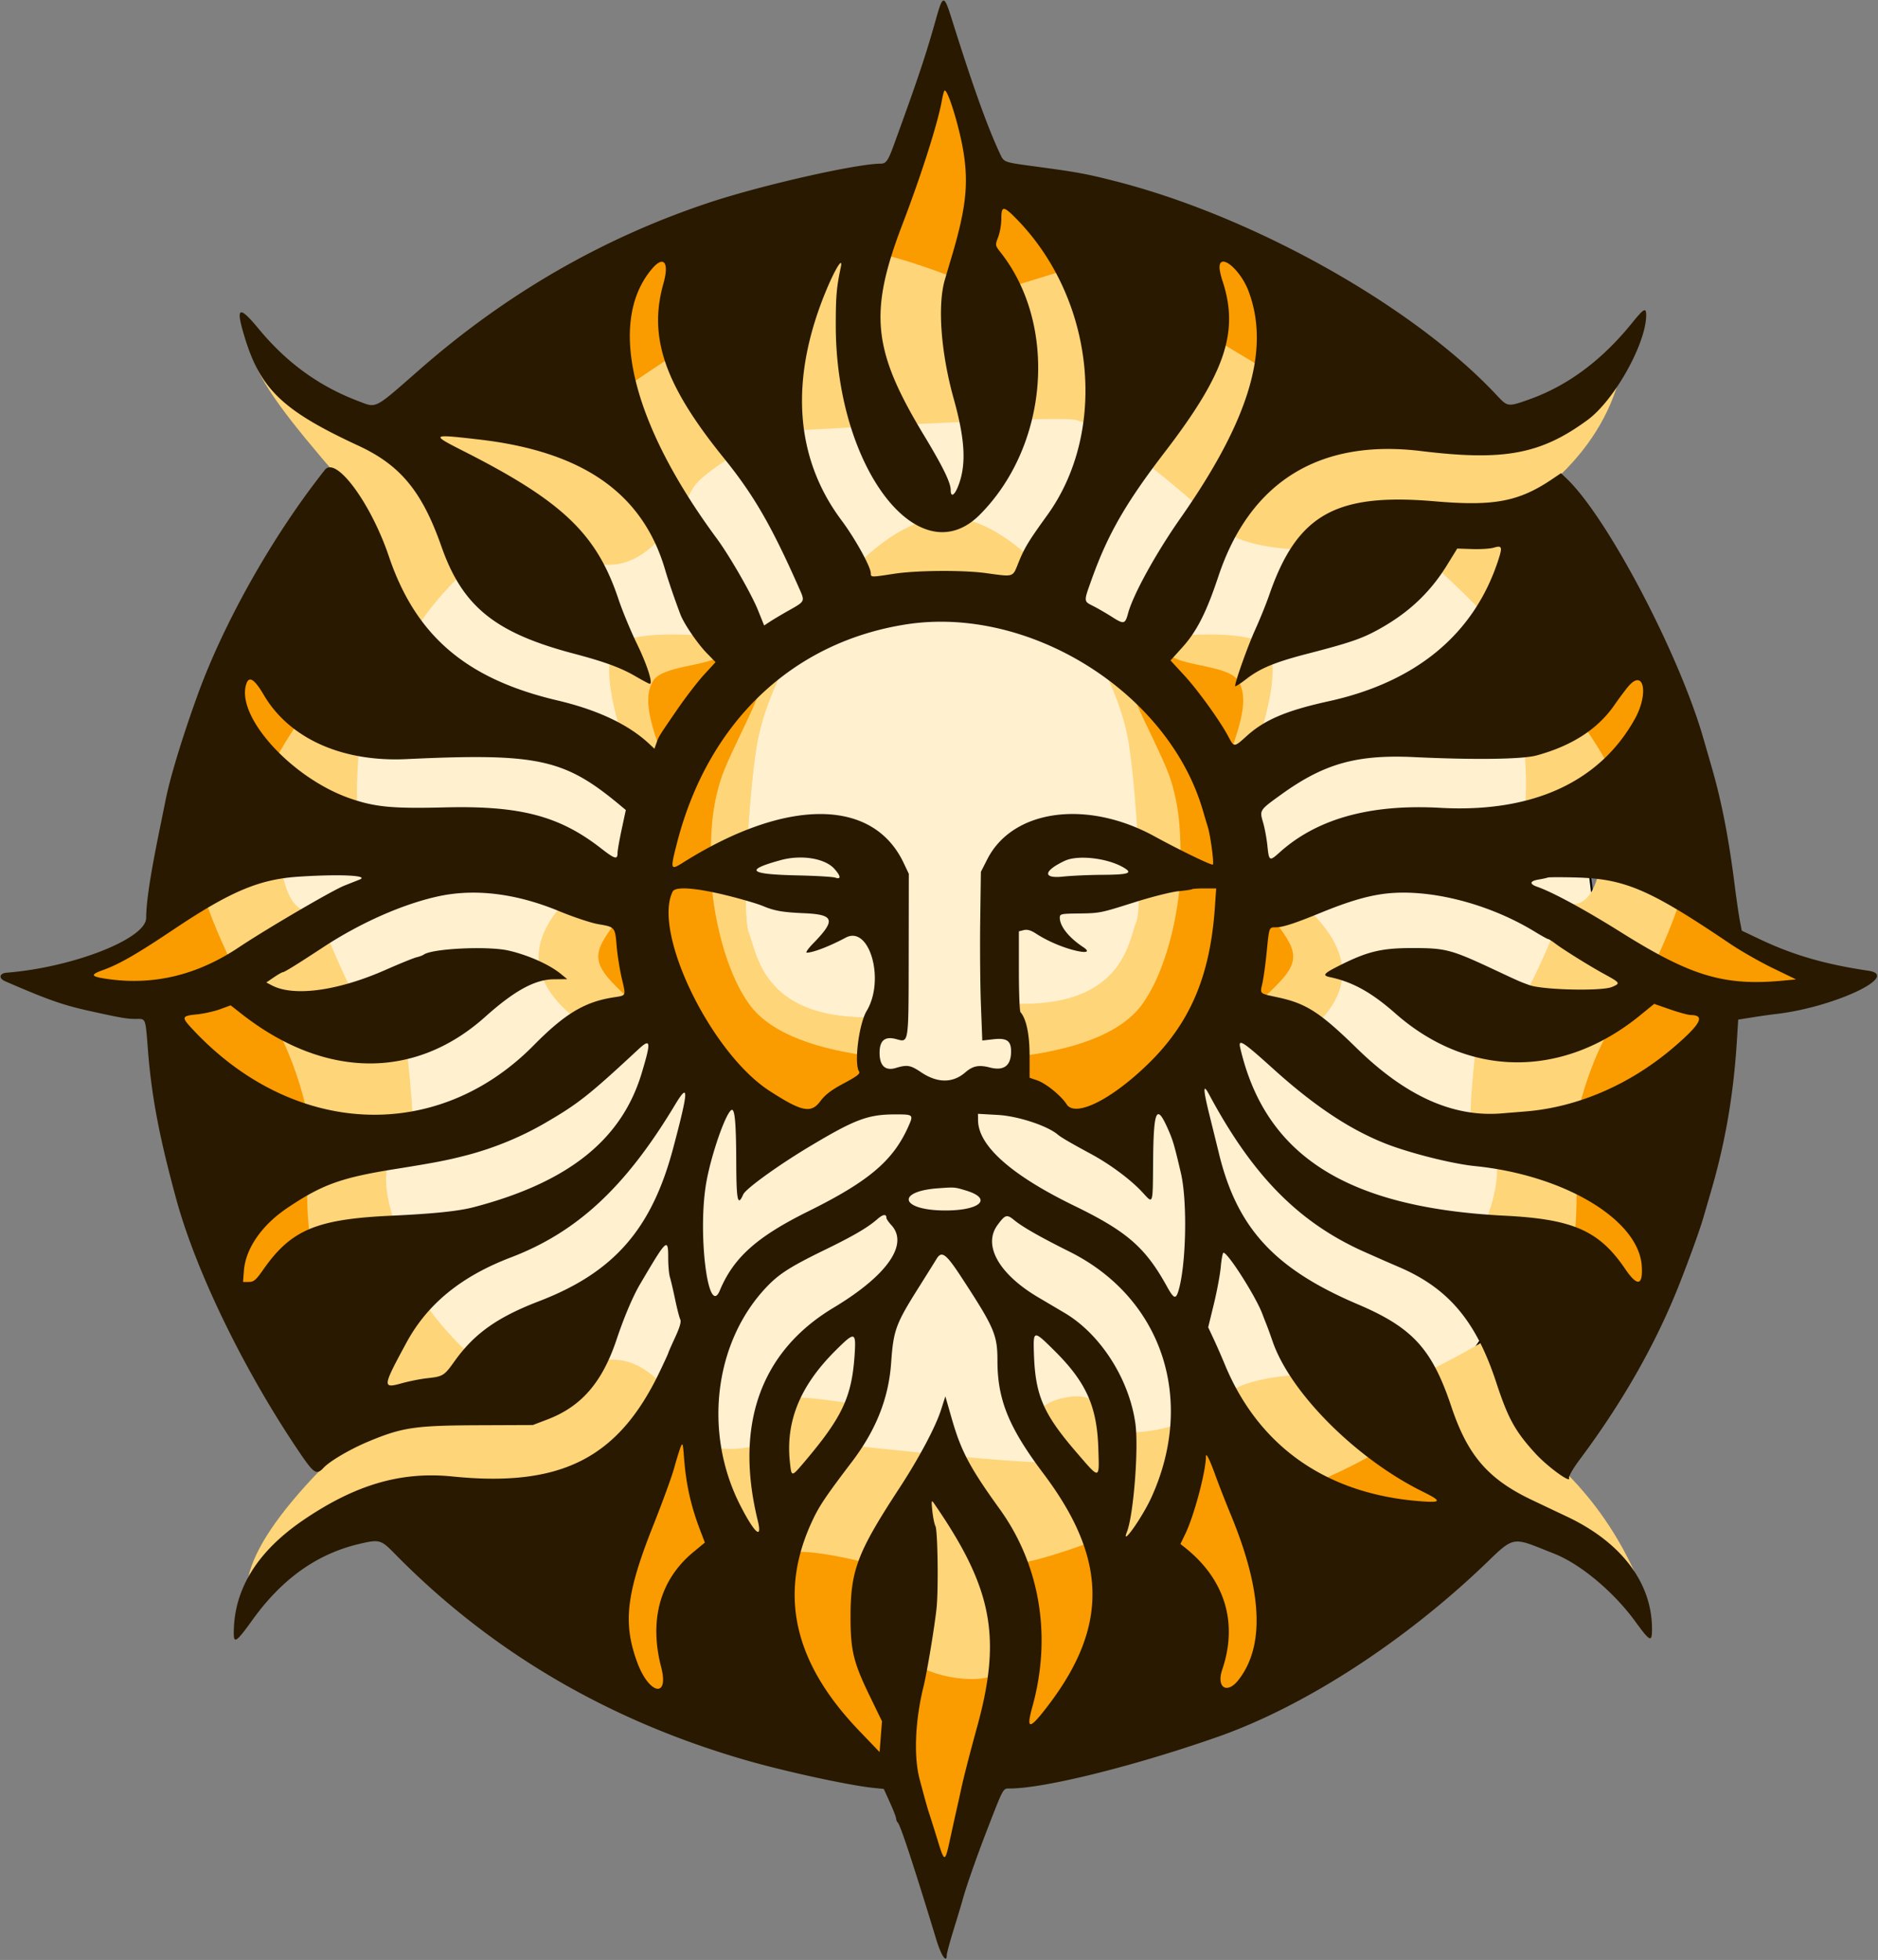 <?xml version="1.0" encoding="utf-8"?>
<svg viewBox="0 0 964 1006" xmlns="http://www.w3.org/2000/svg">
  <rect x="0" y="0" width="964" height="1006" fill="#808080" stroke="none"/>
  <ellipse style="stroke: rgb(0, 0, 0); fill: rgb(255, 240, 207);" cx="476.064" cy="495.37" rx="343.173" ry="343.173" transform="matrix(1, 0, 0, 1, -5.684341886080802e-14, 0)"/>
  <g fill="none" fill-rule="evenodd" transform="matrix(1, 0, 0, 1, -5.684341886080802e-14, 0)">
    <g fill="#FED579">
      <path d="M307.094 530.912c-35.572-21.909-40.179-45.715-13.822-71.42 26.358-25.705 37.355-3.771 32.992 65.8l-19.17 5.62Zm351.243 8c35.649-21.956 40.266-45.815 13.851-71.575-26.414-25.76-37.435-3.78-33.063 65.943l19.212 5.632ZM323.298 390.148c-11.23-32.054-13.544-51.585-6.94-58.593 6.604-7.008 32.128-7.757 76.571-2.246l-52.321 76.282-17.31-15.443Zm107.643-90.84c20.126-22.508 38.592-33.762 55.4-33.762 16.807 0 35.197 11.254 55.17 33.762h-110.57Zm211.688 90.903c11.243-32.085 13.558-51.635 6.948-58.65-6.611-7.015-32.16-7.765-76.648-2.249l52.374 76.358 17.326-15.459Zm-232.98-60.902c-11.556 19.828-18.653 37.776-21.292 53.842-3.959 24.1-7.918 86.176-3.959 95.766 3.959 9.59 6.592 43.293 60.537 43.293 13.218 0 4.178 5.229 2.248 10.542-1.056 2.908-1.784 8.386-2.183 16.435-31.61 9.006-52.87 3.527-63.779-16.435-16.363-29.943-44.502-119.275-24.855-146.931 13.099-18.438 30.86-37.275 53.283-56.512Z"/>
      <path d="M558.811 329.309c11.139 19.113 17.98 36.414 20.524 51.9 3.816 23.231 7.632 83.07 3.816 92.315-3.816 9.245-6.355 41.731-58.354 41.731-12.742 0-4.028 5.041-2.167 10.163 1.018 2.803 1.719 8.084 2.104 15.842 30.47 8.681 50.964 3.4 61.48-15.842 15.773-28.864 42.898-114.976 23.958-141.635-12.626-17.772-29.747-35.93-51.361-54.474ZM168.579 750.291c-22.738 22.775-36.246 41.727-40.524 56.855-4.28 15.128 5.329 10.015 28.823-15.34 59.888-14.563 98.334-12.594 115.338 5.907 17.005 18.5 89.32 47.475 216.948 86.923l289.54-106.92 60.225 28.93c-9.966-21.746-23.626-40.53-40.979-56.355-17.352-15.823-25.83-38.55-25.435-68.178-27.93 16.54-44.396 24.81-49.398 24.81-7.502 0-76.869-7.95-94.766 9.819-17.898 17.769-46.303 19.815-53.7 17.769-7.398-2.047-5.989-21.181-27.346-17.254-21.356 3.927-14.567 17.825-14.567 17.825s21.75 13.22 7.48 15.21c-14.27 1.988-106.997-9.198-113.387-9.198-6.39 0 21.534-20.417 14.7-20.417s-43.417-7.7-43.417 0-3.697 18.063-7.998 20.417c-4.302 2.353-26.877 5.953-32.63-3.881-5.755-9.834-20.615-42.505-47.045-39.13-26.43 3.376-62.283 1.907-65.712 0-3.43-1.907-26.3-23.9-32.53-40.083-4.154-10.789-18.694 19.975-43.62 92.291Zm16.269-373.294c-2.404 26.264-2.146 41.997.773 47.2 4.378 7.803-41.052 21.257-41.052 21.257s2.281 22.21 14.148 22.21c7.91 0 10.414 2.905 7.51 8.717 9.564 23.02 15.77 35.952 18.62 38.799 2.851 2.847 10.453 7.467 22.805 13.863 4.674 38.387 5.441 57.932 2.3 58.637-25.104 5.631-2.69 53.066 0 56.3 3.888 4.677-18.641 9.35-67.588 14.02L94.751 450.762l54.215-102.467 35.882 28.702Zm596.847-3.158c2.39 26.12 2.135 41.766-.768 46.94-4.355 7.76 40.826 21.14 40.826 21.14s-2.27 22.087-14.07 22.087c-7.868 0-10.357 2.89-7.469 8.67-9.511 22.893-15.684 35.755-18.519 38.586-2.834 2.83-10.394 7.426-22.678 13.786-4.649 38.176-5.411 57.614-2.288 58.315 24.966 5.6 2.675 52.774 0 55.99-3.866 4.65 18.539 9.298 67.216 13.942l47.351-206.096-53.917-101.903-35.684 28.544Zm-372.046-44.53c-11.556 19.828-18.653 37.776-21.292 53.842-3.959 24.1-7.918 86.176-3.959 95.766 3.959 9.59 6.592 43.293 60.537 43.293 13.218 0 4.178 5.229 2.248 10.542-1.056 2.908-1.784 8.386-2.183 16.435-31.61 9.006-52.87 3.527-63.779-16.435-16.363-29.943-44.502-119.275-24.855-146.931 13.099-18.438 30.86-37.275 53.283-56.512Z"/>
      <path d="M175.024 246.607c-27.25-31.499-41.77-50.233-45.527-64.466-2.505-9.49 7.292-1.804 29.391 23.055 57.306 8.34 94.47 3.248 111.495-15.274 17.024-18.522 89.423-47.53 217.196-87.023l283.677 114.5 60.483-25.081c-5.153 20.35-16.415 38.446-33.788 54.288-17.373 15.842-24.638 43.572-21.795 83.19-31.23-32.653-49.347-48.98-54.355-48.98-7.51 0-76.957 7.96-94.875-9.83-17.918-17.79-61.43-53.627-75.716-55.618-14.286-1.991-141.176 5.703-147.574 5.703-6.398 0-42.126 19.575-47.886 29.42-5.76 9.846-20.638 42.554-47.098 39.175-26.46-3.38-62.355-1.91-65.788 0-3.434 1.91-26.33 23.928-32.568 40.13-6.238 16.2-8.021-51.692-35.272-83.19Z"/>
    </g>
    <path d="M335.508 349.126c-9.567 14.18 8.682 42.102 9.675 59.817.993 17.714-1.02 16.772-4.575 31.18-3.556 14.408-10.922 15.586-24.25 32.953-13.329 17.368-13.329 21.655 6.94 39.871 20.27 18.216 21.805 7.014 44.4 28.885 15.062 14.581 30.728 26.542 46.997 35.884l26.408-12.488 3.831-16.872v-6.524c-30.795-4.29-50.974-13.174-60.536-26.651-14.344-20.217-19.54-54.02-19.54-69.726 0-15.706 0-28.413 4.785-44.262 4.786-15.848 25.012-49.531 20.578-52.897-2.16-1.64-13.329-16.543-20.578-11.478-7.249 5.064-29.227 5.036-34.135 12.308Zm-234.372 94.66c0 14.495 22.954 66.724 33.193 74.116 10.24 7.391 23.854 46.853 23.854 59.87 0 13.019-2.601 52.19 3.25 66.21 3.9 9.345-3.327 23.375-21.684 42.09l-22.843-24.794-22.639-107.122-12.385-41.209-53.359-11.01c35.863-13.231 55.787-22.852 59.77-28.86 3.983-6.01 10.374-42.535 19.175-109.576l22.362-30.704 28.353 30.704c-14.882 20.881-22.323 35.032-22.323 42.45 0 11.13-34.724 23.34-34.724 37.835Zm764.597 2.914c0 14.484-22.936 66.672-33.167 74.058-10.232 7.386-23.835 46.816-23.835 59.824 0 13.008 2.599 52.15-3.248 66.158-3.897 9.338 3.325 23.357 21.667 42.057l22.826-24.774 22.62-107.039 12.377-41.177 53.317-11.001c-35.836-13.221-55.743-22.834-59.723-28.839-3.98-6.005-10.367-42.501-19.16-109.49l-22.346-30.68-28.33 30.68c14.87 20.865 22.306 35.004 22.306 42.418 0 11.12 34.696 23.322 34.696 37.805Zm-230.347-97.571c9.57 14.183-8.684 42.112-9.677 59.83-.993 17.72 1.02 16.777 4.577 31.189 3.556 14.411 10.924 15.589 24.255 32.96 13.332 17.372 13.332 21.66-6.942 39.88-20.274 18.221-21.81 7.017-44.41 28.893-15.066 14.584-30.736 26.548-47.008 35.892l-26.415-12.49-3.832-16.877v-6.525c30.803-4.291 50.987-13.177 60.551-26.658 14.347-20.222 19.545-54.033 19.545-69.742 0-15.71 0-28.42-4.787-44.272-4.787-15.853-25.018-49.543-20.583-52.91 2.16-1.64 13.332-16.546 20.583-11.481 7.25 5.065 29.235 5.037 34.143 12.311Zm-328.293-140.89c73.193-49.347 114.475-75.76 123.848-79.239 9.372-3.479 35.472 3.583 78.298 21.185l49.35-15.174 103.19 61.97-15.819-67.98-142.625-40.178-16.995-62.244-32.827 75.618L332.808 129l-39.536 50.013 13.821 29.225Zm44.638 509.018-41.29 89.389 3.244 59.702 146.94 45.484 24.27 59.403 29.784-71.926 66.624-9.206 70.96-23.755 107.468-84.338-31.103-49.243c-25.438 15.403-44.526 25.193-57.261 29.37-12.736 4.177-28.43-3.128-47.082-21.913L607.817 754l-26.514 50.101-13.482-15.463c-21.604 8.175-36.768 12.795-45.494 13.862-13.088 1.601.7 45.729-7.648 54.604-8.348 8.874-38.012 4.272-48.223-5.625-6.807-6.599-11.4-22.391-13.78-47.378-25.495-6.646-41.887-8.926-49.177-6.84-7.29 2.088-18.868-6.451-34.734-25.616l-17.034-54.388Z" fill="#FA9B00"/>
    <path d="M480.569 9.362c-5.44 19.328-9.125 30.35-21.778 65.138-2.853 7.844-3.993 9.5-6.54 9.5-12.524 0-61.25 11.032-88.11 19.949-54.595 18.125-104.181 46.699-148.647 85.66-23.782 20.837-21.99 19.909-31.494 16.304-20.235-7.676-36.827-19.701-51.23-37.132-10.318-12.487-12.003-11.36-7.05 4.719 8.155 26.468 19.662 37.382 58.28 55.279 21.575 9.998 32.689 23.495 42.59 51.72 10.807 30.813 27.488 44.32 67.91 54.989 15.664 4.134 24.244 7.274 31.574 11.555 3.726 2.176 7.073 3.957 7.438 3.957 1.803 0-1.312-9.761-6.543-20.5-3.214-6.6-7.498-16.95-9.52-23-11.183-33.47-28.676-50.185-79.45-75.918-17.091-8.662-16.855-8.843 7.799-6.004 53.464 6.158 84.147 27.629 95.632 66.922 1.588 5.434 5.002 15.414 7.813 22.84 1.807 4.775 8.695 14.9 13.5 19.845l4.554 4.685-5.948 6.49c-3.271 3.57-9.525 11.71-13.898 18.089-9.618 14.03-9.211 13.372-10.486 16.956l-1.033 2.904-2.716-2.531c-10.7-9.97-26.42-17.39-47.216-22.288-46.761-11.013-72.623-33.156-86.418-73.99-9.211-27.264-27.115-51.502-32.773-44.37-26.578 33.504-51.757 78.038-65.397 115.668-7.665 21.145-14.028 41.988-16.33 53.49-.463 2.317-1.762 8.712-2.887 14.212-5.01 24.486-7.108 38.17-7.164 46.699-.07 10.657-37.466 25.329-71.522 28.06-3.916.315-4.37 2.889-.782 4.443 21.98 9.525 29.466 12.157 43.273 15.212C61.95 522.443 65.154 523 69.517 523c5.508 0 5.068-1.121 6.47 16.5 1.87 23.498 5.793 44.094 14.444 75.843 10.028 36.803 34.126 86.634 62.006 128.218 8.666 12.926 9.916 13.828 13.639 9.844 3.236-3.464 13.695-9.602 22.924-13.453 17.595-7.342 23.917-8.274 57-8.405l27.5-.108 7.468-2.845c17.478-6.657 28.189-19.04 35.547-41.094 3.742-11.214 8.33-22.053 11.923-28.165C342.381 635.618 343 635.044 343 645.851c0 3.768.4 8.155.89 9.75.492 1.594 1.69 6.724 2.667 11.399.976 4.675 2.157 9.27 2.624 10.213.589 1.187-.23 4.047-2.666 9.323-1.933 4.185-3.515 7.794-3.515 8.02 0 .225-2.036 4.652-4.525 9.837-21.256 44.284-50.7 59.084-106.321 53.445-26.27-2.663-49.81 4.23-76.456 22.393-23.762 16.196-35.698 35.6-35.698 58.036 0 5.586 1.387 4.595 9.676-6.914 15.145-21.03 33.08-33.781 54.669-38.872 10.353-2.441 11.186-2.221 18.038 4.769 49.343 50.34 109.652 85.816 180.638 106.258 20.397 5.874 53.183 12.979 65.557 14.207l5.078.504 3.172 7.013c1.745 3.857 3.172 7.542 3.172 8.19 0 .648.399 1.606.886 2.128 1.399 1.5 8.297 22.477 19.795 60.199 2.495 8.184 5.319 12.257 5.319 7.67 0-.87 1.62-6.832 3.6-13.25s3.969-13.02 4.417-14.67c1.91-7.02 7.165-22.051 12.76-36.5 8.403-21.69 8.025-21 11.518-21 17.67 0 63.784-11.445 106.705-26.484 45.023-15.777 97.04-49.598 139.302-90.572 11.936-11.573 12.775-11.757 27.198-5.983 1.1.44 4.025 1.61 6.5 2.598 13.455 5.375 30.417 19.6 41.449 34.764 7.609 10.457 8.55 10.877 8.55 3.807 0-23.673-15.665-44.418-43.5-57.604-5.5-2.605-13.651-6.473-18.114-8.595-22.51-10.701-33.001-22.85-41.38-47.913-9.91-29.645-19.897-40.576-48.005-52.537-42.771-18.202-61.971-39.062-71.317-77.48a5061.232 5061.232 0 0 0-4.736-19.187c-3.433-13.803-3.535-17.086-.35-11.137 22.568 42.127 46.352 66.14 80.403 81.177l9.5 4.196c1.1.486 4.635 2.02 7.855 3.409 25.218 10.876 39.366 27.697 49.658 59.042 6.118 18.633 9.683 25.1 20.148 36.56 6.17 6.756 18.45 15.695 17.244 12.554-.292-.763 2.11-4.925 5.342-9.25 22.367-29.948 39.51-60.17 51.54-90.864 5.266-13.437 10.262-27.31 12.062-33.5l4.074-14c7.249-24.91 11.43-49.304 13.124-76.572l.687-11.072 7.133-1.146c3.923-.631 9.383-1.403 12.133-1.715 29.663-3.37 64.582-19.727 47.5-22.251-21.98-3.247-38.387-7.981-55.135-15.906l-9.787-4.632-.988-5.103c-.543-2.807-1.73-10.953-2.637-18.103-3.171-24.978-6.734-43.178-12.042-61.5-1.354-4.675-3.174-10.975-4.045-14-12.567-43.644-49.258-113.365-70.154-133.307l-2.941-2.808-4.524 3.053c-17.158 11.58-29.896 13.986-60.247 11.38-51.006-4.38-70.733 6.8-85.023 48.182-1.52 4.4-4.734 12.346-7.144 17.658C640.485 331.64 634 349.846 634 352.166c0 .458 2.59-1.18 5.756-3.638 7.132-5.538 14.775-8.69 31.633-13.042 21.26-5.49 27.66-7.675 36.096-12.327 15.562-8.582 26.608-18.976 35.47-33.38l5.055-8.212 7.745.258c4.26.14 9.2-.178 10.982-.71 4.299-1.285 4.589-.44 2.273 6.617-12.396 37.76-42.006 62.337-87.01 72.219-21.677 4.759-32.84 9.497-42.084 17.863-6.484 5.868-6.441 5.867-9.411.213-4.094-7.792-15.6-23.767-22.522-31.275l-7.146-7.748 6.098-6.752c7.37-8.163 12.32-17.91 18.443-36.315 16.196-48.69 51.929-70.797 104.122-64.418 42.518 5.197 61.407 1.667 85.426-15.964C828.68 205.458 845 176.262 845 161.753c0-4.112-1.227-3.431-7.253 4.027-15.533 19.225-33.132 32.284-52.957 39.294-10.78 3.812-10.897 3.797-16.5-2.203C725.779 157.351 643.722 111.24 573 93.127c-15.27-3.911-19.72-4.733-41.5-7.668-16.582-2.234-16.09-2.052-18.295-6.771-6.425-13.751-13.927-34.733-24.812-69.401-3.775-12.022-4.421-12.016-7.824.075m4.159 37.269c-.301.486-.862 2.68-1.248 4.877-2.018 11.479-10.537 38.263-20.196 63.492-17.395 45.44-15.455 64.642 10.948 108.357 9.79 16.21 13.768 24.35 13.768 28.172 0 3.639 1.749 3.007 3.54-1.28 4.61-11.027 4.046-24.005-1.985-45.581-6.59-23.58-8.402-48.047-4.528-61.168.649-2.2 2.25-7.6 3.559-12 7.18-24.156 8.624-36.951 6.009-53.278-2.163-13.513-8.501-33.802-9.867-31.591M514 112.217c0 2.869-.73 7.124-1.62 9.455-1.617 4.238-1.617 4.24 1.357 8.034 29.352 37.438 24.41 99.117-10.773 134.464-31.304 31.448-73.873-24.317-73.947-96.871-.015-15.15.393-19.904 2.592-30.224 1.169-5.485-2.607.365-7.088 10.98-19.33 45.795-16.797 86.595 7.38 118.945 7.035 9.41 15.099 23.986 15.099 27.287 0 2.057.029 2.058 12 .213 11.444-1.764 35.36-1.937 47.026-.341 14.576 1.995 13.7 2.266 16.683-5.16 3.106-7.73 5.246-11.27 14.813-24.5 31.324-43.32 24.498-110.692-15.375-151.75-7.023-7.23-8.147-7.303-8.147-.532m-179.421 25.872c-22.931 27.252-10.45 79.025 33.34 138.302 6.509 8.81 17.757 28.362 21.128 36.727l3.195 7.925 3.129-2.05c1.72-1.126 6.054-3.696 9.629-5.712 8.305-4.681 8.228-4.518 5.29-11.16-14.34-32.43-23.337-47.985-38.821-67.121-30.29-37.433-38.738-61.893-30.915-89.5 3.095-10.925.103-14.635-5.975-7.411m291.42-.83c0 1.31.665 4.377 1.476 6.813 8.696 26.102 1.523 47.454-29.538 87.928-19.854 25.87-29.171 42.016-37.317 64.668-4.474 12.437-4.5 11.845.63 14.45 2.337 1.188 6.638 3.683 9.557 5.545 6.093 3.886 6.737 3.743 8.24-1.836 2.583-9.596 14.28-30.843 26.88-48.827 35.313-50.4 46.185-86.571 35.004-116.454-4.22-11.28-14.931-20.095-14.931-12.287M465 320.501c-58.394 9.158-101.513 50.266-117.431 111.954-3.634 14.08-3.525 14.427 3.2 10.2 52.762-33.148 97.194-33.097 113.01.13l2.72 5.715-.061 41.762c-.068 46.428.17 44.847-6.49 43.07-5.742-1.533-8.448.725-8.448 7.052 0 6.67 2.92 9.406 8.317 7.789 5.877-1.761 7.522-1.483 12.993 2.199 8.33 5.607 16.242 5.647 22.628.116 3.94-3.411 6.954-4.022 12.649-2.562 7.27 1.863 10.913-.904 10.913-8.29 0-5.446-2.241-6.98-9.07-6.208l-5.71.646-.7-18.287c-.383-10.058-.545-29.537-.36-43.287l.34-25 3.31-6.5c13.006-25.534 50.97-30.753 85.69-11.781 13.329 7.283 29.506 15.109 30.069 14.546.68-.681-1.231-15.032-2.565-19.261-.522-1.652-1.668-5.48-2.548-8.504-17.635-60.656-89.118-105.433-152.456-95.5m-338.393 30.082c-6.29 16.39 22.705 48.719 53.143 59.252 12.735 4.408 21.773 5.268 48.25 4.594 38.809-.988 59.042 4.288 80.472 20.984 7.214 5.62 8.528 5.977 8.528 2.313 0-1.186.954-6.612 2.12-12.058l2.12-9.901-2.87-2.394c-28.748-23.98-42.27-26.901-109.87-23.736-32.995 1.545-60.06-10.667-73.125-32.994-4.555-7.783-7.362-9.723-8.768-6.06m709.735 1.168c-1.391 1.512-4.85 6.097-7.686 10.188-8.524 12.295-21.72 20.838-39.854 25.802-7.315 2.002-31.856 2.343-62.802.872-29.51-1.402-46.241 3.283-68.21 19.1-11.36 8.18-11.286 8.066-9.431 14.468.849 2.926 1.852 8.358 2.23 12.07.79 7.77 1.093 7.935 6.17 3.348 19.195-17.341 46.576-24.962 82.48-22.956 47.375 2.647 82.044-13.232 100.06-45.828 6.894-12.474 4.664-25.347-2.957-17.064m-435.64 89.748c-18.76 5.158-16.381 7.275 8.798 7.83 9.35.206 18.012.719 19.25 1.14 3.072 1.045 2.9-.755-.428-4.491-4.841-5.433-16.987-7.403-27.62-4.48m145.798.36c-10.888 5.146-11.388 9.196-1 8.097 4.4-.465 13.4-.877 20-.915 13.916-.081 16.21-.833 11.326-3.712-8.37-4.933-23.553-6.67-30.326-3.47M153 450.006c-20.058 1.344-34.843 7.614-64 27.14-18.928 12.675-27.83 17.784-36.302 20.833-6.79 2.444-6.112 3.362 3.436 4.647 23.288 3.134 45.38-2.294 66.366-16.306 14.267-9.527 48.017-29.27 54.285-31.756 3.143-1.246 6.615-2.621 7.715-3.053 5.547-2.181-10.197-2.933-31.5-1.505m641.5.428c-.55.22-2.687.684-4.75 1.029-4.571.765-4.82 2.268-.615 3.734 7.927 2.763 24.578 11.812 43.067 23.405 35.87 22.49 52.968 27.587 83.026 24.748l6.727-.635-11.993-5.813c-6.596-3.198-16.52-8.871-22.053-12.608-41.172-27.805-53.762-33.213-78.91-33.896-7.424-.202-13.95-.185-14.5.036m-449.232 7.217C334.912 478.708 364.957 540.5 395 559.933c16.549 10.704 21.289 11.689 26.002 5.399 2.606-3.478 5.712-5.85 12.182-9.298 6.823-3.64 8.487-4.941 7.765-6.082-2.623-4.146-.061-24.427 3.925-31.074 9.53-15.891 1.449-44.127-10.762-37.602-8.266 4.417-16.74 7.688-19.981 7.713-.752.006.719-2.127 3.269-4.74 11.755-12.04 10.922-14.835-4.625-15.51-11.131-.484-15.286-1.216-21.275-3.75-1.1-.465-4.25-1.503-7-2.305-22.194-6.477-37.554-8.447-39.233-5.033m266.65-1.246c-.23.222-3.383.688-7.007 1.035-3.625.347-13.75 2.895-22.5 5.663-17.935 5.674-17.696 5.627-29.66 5.783-8.117.106-8.75.262-8.75 2.164 0 4.376 4.638 10.197 12.024 15.09 3.807 2.523 1.719 3.228-4.713 1.592-6.511-1.657-13.96-4.913-19.534-8.54-2.612-1.7-4.477-2.233-6.25-1.788l-2.527.634v20.28c0 11.156.376 20.71.835 21.232 2.985 3.397 4.662 11.417 4.664 22.293v11.343l3.842 1.32c4.543 1.562 12.34 7.884 15.159 12.29 4.367 6.827 22.526-2.06 41.375-20.25 21.897-21.13 32.277-45.273 34.736-80.796l.675-9.75h-5.976c-3.287 0-6.164.182-6.393.405m-386.882 3.647c-18.17 3.94-40.051 13.603-59.035 26.072C152.595 494.929 146.022 499 145.213 499c-.412 0-2.498 1.188-4.635 2.64l-3.887 2.642 2.873 1.505c11.262 5.9 33.844 2.832 58.232-7.913 7.312-3.223 14.512-6.15 16-6.504 1.487-.355 3.154-.974 3.704-1.376 4.29-3.134 32.876-4.51 43.5-2.094 10 2.274 21.029 7.185 26.832 11.948l3.332 2.734-6.897.063c-9.692.089-20.246 5.87-35.267 19.323-36.16 32.38-82.496 31.79-125.047-1.592l-5.547-4.352-5.425 1.983c-2.984 1.09-8.263 2.274-11.731 2.629-8.22.842-8.342 1.32-2.058 8.02 51.495 54.915 125.132 58.232 174.777 7.876 15.779-16.005 25.932-22.162 40.413-24.51 7.399-1.2 6.978-.298 4.728-10.122-1.06-4.62-2.218-12-2.577-16.4-.783-9.608-.865-9.705-9.33-11.121-3.686-.617-12.778-3.634-20.203-6.704-22.01-9.102-43.151-11.703-61.965-7.623m483.576-1.016c-8.582 1.35-17.6 4.134-30.611 9.45-13.75 5.619-19.551 7.489-23.281 7.503-3.317.013-3.23-.236-4.55 13.01-.575 5.776-1.524 12.713-2.108 15.417-1.295 5.992-1.978 5.363 8.26 7.6 14.306 3.126 21.397 7.728 40.179 26.074 25.199 24.612 49.458 35.483 74.5 33.383 1.925-.161 7.325-.6 12-.975 27.117-2.175 54.306-14.036 76.794-33.501 13.268-11.483 15.539-15.911 8.206-15.995-1.375-.016-6.187-1.312-10.693-2.881l-8.193-2.852-7.256 5.914c-39.84 32.472-88.033 32.087-125.583-1.002-12.241-10.786-21.845-16.123-33.525-18.63-4.235-.908-3.411-1.853 5.5-6.304 13.868-6.928 21.139-8.635 36.75-8.63 17.2.007 19.818.704 42.5 11.325 12.739 5.965 12.532 5.874 17.5 7.677 6.914 2.508 37.1 3.204 42.427.977 4.488-1.876 4.352-2.105-3.927-6.634-7.465-4.083-20.976-12.49-25.094-15.614-1.702-1.292-3.382-2.348-3.733-2.348s-3.458-1.721-6.905-3.824c-24.647-15.04-56.41-22.72-79.157-19.14m-381.12 79.739c-25.31 23.523-30.813 27.858-48.007 37.819-12.184 7.059-26.074 12.753-39.886 16.352-10.116 2.635-16.456 3.858-37.098 7.155-27.414 4.38-37.254 7.945-55.084 19.962-13.085 8.818-21.348 20.789-22.218 32.187l-.438 5.75h2.975c2.517 0 3.647-.962 7.339-6.25 14.316-20.503 27.262-25.971 65.704-27.751 21.899-1.014 34.553-2.324 42.459-4.398 48.495-12.72 75.884-34.581 86.15-68.766 4.959-16.512 4.696-18.185-1.895-12.06M636.6 537.75c12.886 55.556 54.86 82.197 135.9 86.257 34.935 1.75 48.398 7.699 61.676 27.252 6.297 9.272 9.194 8.802 8.563-1.39-1.475-23.793-39.753-46.721-85.74-51.356-11.852-1.195-34.085-6.833-46.373-11.761-18.292-7.336-36.318-19.388-57.126-38.194-15.521-14.028-18.017-15.624-16.9-10.808m-290.212 29.5c-25.316 42.112-50.17 65.192-84.18 78.17-25.491 9.728-42.81 23.87-53.591 43.76-12.366 22.818-12.455 23.629-2.284 20.8 3.759-1.045 9.609-2.202 13-2.571 8.072-.88 8.664-1.25 14.029-8.768 10.075-14.118 21.952-22.551 43.297-30.741 38.315-14.7 57.78-36.87 68.844-78.4 8.065-30.281 8.232-34.472.885-22.25m29.002 2.529c-3.027 1.964-10.21 22.632-12.77 36.747-4.676 25.769.8 70.37 6.859 55.87 7.044-16.858 18.96-27.532 45.313-40.59 30.897-15.307 43.414-25.827 51.237-43.06 3.029-6.674 2.96-6.746-6.32-6.746-14.162 0-20.728 2.453-44.2 16.514-16.128 9.66-32.732 21.659-34.01 24.574-2.808 6.413-3.498 3.275-3.573-16.255-.081-21.021-.755-28.21-2.536-27.054m126.653 5.32c.167 13.088 17.126 28.12 49.457 43.843 26.942 13.1 36.434 21.359 47.427 41.257 3.538 6.403 4.586 6.865 5.907 2.603 4.046-13.051 4.757-46.124 1.308-60.802-3.531-15.028-4.131-17.02-7.1-23.566-5.403-11.918-6.904-8.31-7.137 17.169-.217 23.672.196 22.496-5.675 16.179-5.925-6.376-16.473-14.21-26.23-19.482-10.687-5.774-15.27-8.45-17.08-9.973-5.394-4.538-20.423-9.468-30.626-10.045L502 571.699l.043 3.4M481.5 609.926c-21.174 1.52-19.53 10.87 2 11.367 19.245.443 26.782-5.896 12.204-10.264-5.807-1.74-5.585-1.722-14.204-1.103m-31.062 15.762c-4.982 4.367-12.362 8.69-26.938 15.783-16.974 8.259-23.056 12.053-29.012 18.094-27.767 28.166-33.8 75.468-14.443 113.238 7.327 14.296 11.408 17.815 8.926 7.697-12.02-48.991 1.413-86.775 38.832-109.237 27.627-16.583 38.839-32.621 29.697-42.48-1.375-1.482-2.5-3.14-2.5-3.68 0-2.105-1.75-1.88-4.562.585m61.609 3.079c-7.66 10.399.692 25.213 20.953 37.168 4.125 2.433 10.2 6.023 13.5 7.976 18.429 10.909 33.195 34.032 36.319 56.876 1.724 12.604-.961 46.886-4.343 55.463-3.327 8.436 7.899-7.39 12.607-17.773 22.785-50.251 5.39-102.341-42.083-126.02-15.042-7.503-24.092-12.658-28.327-16.136-3.862-3.171-4.655-2.946-8.626 2.446m114.589 21.483c-.361 3.987-1.964 12.598-3.561 19.134l-2.904 11.883 2.857 6.117c1.572 3.364 4.06 9.04 5.53 12.616 17.457 42.469 52.336 66.916 100.692 70.575 10.797.816 10.969-.04 1-4.97-34.203-16.92-67.933-50.702-77.026-77.147-1.142-3.323-2.616-7.373-3.275-9a203.153 203.153 0 0 1-1.933-4.958c-3.198-8.7-17.664-31.5-19.985-31.5-.405 0-1.033 3.263-1.395 7.25m-145.944-4c-.745 1.237-4.755 7.65-8.91 14.25-12.05 19.138-13.15 22.129-14.347 39-1.295 18.25-7.745 34.508-20.186 50.882-12.932 17.02-16.423 22.163-19.763 29.118-18.172 37.838-10.558 73.262 23.359 108.682l10.655 11.127.62-7.904.62-7.905-6.307-13c-8.413-17.34-9.871-23.414-9.84-41 .045-23.556 3.527-32.694 24.96-65.5 10.233-15.662 18.634-31.443 21.5-40.386l2.208-6.886 3.329 11.58c4.767 16.582 9.254 25.037 24.537 46.228 20.734 28.75 26.813 65.354 16.834 101.363-3.46 12.482-1.507 12.183 8.688-1.33 30.395-40.29 29.533-74.913-2.941-118.07C517.807 732.711 512 718.475 512 698.382c0-13.23-1.61-16.964-18.384-42.632-8.085-12.373-10.241-13.958-12.924-9.5m-51.961 47.105c-18.058 18.017-25.502 36.28-23.273 57.097.84 7.843.736 7.847 7.65-.318 19.269-22.751 24.163-33.226 25.576-54.738.789-12.002.16-12.131-9.953-2.041m101.99 1.395c.695 21.516 4.765 30.933 22.007 50.916 12.06 13.978 11.588 14.08 11.055-2.404-.694-21.471-6.297-33.891-22.561-50.01-10.747-10.65-10.891-10.63-10.5 1.498m-181.34 47.964c-.615 1.532-2.11 6.386-3.32 10.786-1.211 4.4-5.99 17.52-10.621 29.158-13.981 35.138-15.785 50.249-8.408 70.433 6.093 16.669 16.56 18.884 12.352 2.614-6.292-24.325-.505-44.975 16.557-59.074l5.882-4.861-2.534-6.635c-4.688-12.273-7.158-23.44-8.17-36.921-.554-7.411-.738-7.992-1.738-5.5M619 747.669c0 7.623-6.054 30.317-10.587 39.689l-2.487 5.142 2.287 1.816c20.536 16.31 27.35 38.56 19.183 62.638-3.153 9.295 2.468 12.857 8.357 5.296 13.533-17.376 12.268-45.41-3.81-84.39-2.803-6.798-6.476-16.185-8.162-20.86-2.917-8.087-4.781-11.726-4.781-9.331m-140.424 27.83c.344 3.3 1.058 6.81 1.586 7.8 1.184 2.217 1.598 32.635.575 42.2-1.048 9.802-4.878 32.85-6.647 40-4.363 17.644-5.141 36.045-2.021 47.82 2.625 9.912 4.147 15.343 4.953 17.68.475 1.376 2.283 7.113 4.019 12.75 3.9 12.672 3.959 12.668 6.817-.5 1.284-5.912 2.7-12.324 3.149-14.25.448-1.924 1.493-6.65 2.32-10.5 1.36-6.318 4.154-17.2 8.346-32.5 12.602-46.001 7.695-71.066-22.448-114.655-1.072-1.55-1.176-.886-.65 4.156" fill="#281900"/>
  </g>
</svg>